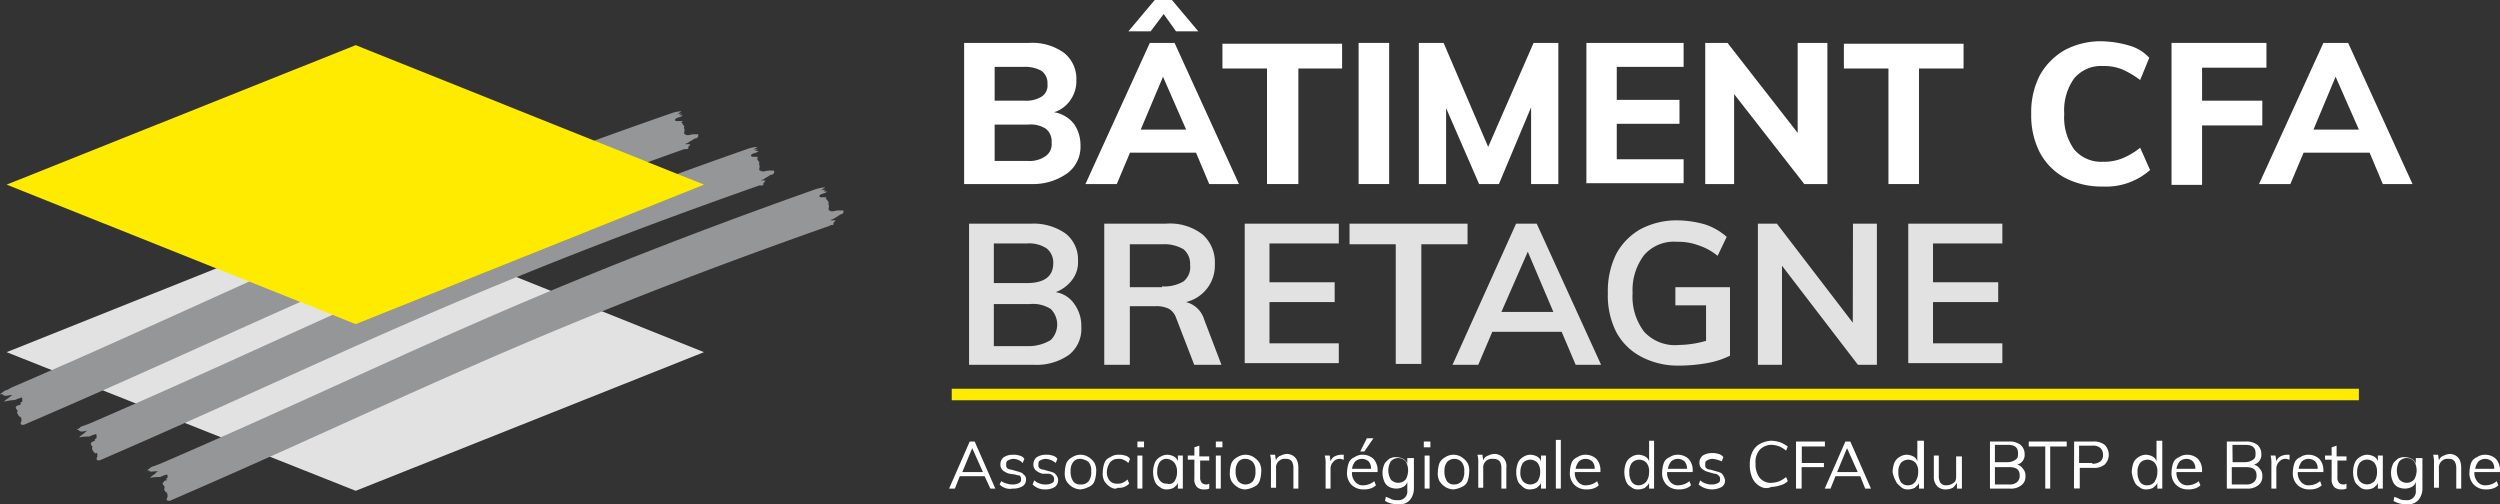 <?xml version="1.0" encoding="utf-8"?><svg xmlns="http://www.w3.org/2000/svg" viewBox="0 0 302.92 61.11"><rect x="0" y="0" width="302.92" height="61.11" fill="#333333" stroke="none"/><defs><style>.cls-1{fill:#fff;}.cls-2{fill:#e2e2e3;}.cls-3{fill:#ffeb00;}.cls-4{fill:#959698;}</style></defs><title>logo-blanc</title><g id="Calque_2" data-name="Calque 2"><g id="Calque_1-2" data-name="Calque 1"><g id="Calque_1-2-2" data-name="Calque 1-2"><g id="D---BCFA-Home-Scroll"><g id="MENU"><g id="LogoBCFA-Noir"><g id="Group-14"><g id="Group-3"><path class="cls-1" d="M120,59.2l-.7-1.5h-3l-.6,1.5H115l2.5-5.7h.6l2.5,5.7Zm-3.4-2h2.5l-1.3-2.9Z"/><path class="cls-1" d="M121.12,58.7l.2-.4a2.18,2.18,0,0,0,.7.3,2,2,0,0,0,.8.1,1.42,1.42,0,0,0,.7-.2c.2-.1.2-.3.2-.5a.52.52,0,0,0-.2-.4,1.09,1.09,0,0,1-.5-.1l-.7-.1a2,2,0,0,1-.8-.4.89.89,0,0,1-.3-.7,1.08,1.08,0,0,1,.4-.9,2,2,0,0,1,1.1-.3,2.18,2.18,0,0,1,.8.1.93.93,0,0,1,.6.4l-.2.5a1.63,1.63,0,0,0-1.1-.5,1.42,1.42,0,0,0-.7.2c-.2.1-.2.3-.2.5s0,.3.1.4a.72.72,0,0,0,.5.2l.7.2c.4.1.7.2.8.4a.61.61,0,0,1,.3.6.91.91,0,0,1-.4.8,2.11,2.11,0,0,1-1.2.3A1.74,1.74,0,0,1,121.12,58.7Z"/><path class="cls-1" d="M125.12,58.7l.2-.5a1.64,1.64,0,0,0,.7.4,2,2,0,0,0,.8.1,1.42,1.42,0,0,0,.7-.2c.2-.1.2-.3.2-.5a.52.52,0,0,0-.2-.4.72.72,0,0,0-.5-.2h-.7a2,2,0,0,1-.8-.4.89.89,0,0,1-.3-.7,1.08,1.08,0,0,1,.4-.9,2,2,0,0,1,1.1-.3,2.18,2.18,0,0,1,.8.1.93.93,0,0,1,.6.4l-.2.5a2.08,2.08,0,0,0-1.2-.5,1.42,1.42,0,0,0-.7.2c-.2.1-.2.3-.2.5s0,.3.1.4a.72.72,0,0,0,.5.2l.7.2c.4.1.7.2.8.4a1,1,0,0,1,0,1.41l-.1.09a2.11,2.11,0,0,1-1.2.3A2,2,0,0,1,125.12,58.7Z"/><path class="cls-1" d="M129.92,59a2.34,2.34,0,0,1-.7-.7,2,2,0,0,1-.2-1.1,3.75,3.75,0,0,1,.2-1.1,1.58,1.58,0,0,1,.7-.7,1.82,1.82,0,0,1,2,0,2.34,2.34,0,0,1,.7.7,2,2,0,0,1,.2,1.1,3.75,3.75,0,0,1-.2,1.1,1.21,1.21,0,0,1-.7.7,2.9,2.9,0,0,1-1,.3A2,2,0,0,1,129.92,59Zm2-.7a1.9,1.9,0,0,0,.3-1.2,1.61,1.61,0,0,0-.3-1.1,1.81,1.81,0,0,0-1-.4,1,1,0,0,0-.9.4,1.78,1.78,0,0,0-.3,1.1,2.11,2.11,0,0,0,.3,1.2,1,1,0,0,0,.9.4A1.16,1.16,0,0,0,131.92,58.3Z"/><path class="cls-1" d="M134.52,59a2.34,2.34,0,0,1-.7-.7,2,2,0,0,1-.2-1.1,3.75,3.75,0,0,1,.2-1.1,1.21,1.21,0,0,1,.7-.7,1.68,1.68,0,0,1,1-.3,2.18,2.18,0,0,1,.8.1.93.93,0,0,1,.6.4l-.2.5a2.17,2.17,0,0,0-.6-.4,1.23,1.23,0,0,0-.6-.1,1.29,1.29,0,0,0-1,.4,2.16,2.16,0,0,0-.4,1.1,1.61,1.61,0,0,0,.3,1.1,1.16,1.16,0,0,0,1,.4,1.23,1.23,0,0,0,.6-.1,2.17,2.17,0,0,0,.6-.4l.2.5a1.66,1.66,0,0,1-1.4.5C135.22,59.3,134.82,59.2,134.52,59Z"/><path class="cls-1" d="M137.82,53.5h.8v.7h-.8Zm0,5.7v-4h.6v4Z"/><path class="cls-1" d="M143.32,55.2v4h-.6v-.7c-.1.3-.3.4-.5.6a1.86,1.86,0,0,1-.8.2,1.19,1.19,0,0,1-.9-.3,1.33,1.33,0,0,1-.6-.7,3.09,3.09,0,0,1,0-2.2,1.46,1.46,0,0,1,.6-.7,1.62,1.62,0,0,1,.9-.3,1.86,1.86,0,0,1,.8.2,1,1,0,0,1,.5.6v-.7Zm-1,3.1a2,2,0,0,0,.3-1.1,1.78,1.78,0,0,0-.3-1.1,1.35,1.35,0,0,0-.9-.5,1,1,0,0,0-.9.4,2,2,0,0,0-.3,1.1,1.61,1.61,0,0,0,.3,1.1,1,1,0,0,0,.9.4A.76.76,0,0,0,142.32,58.3Z"/><path class="cls-1" d="M145.42,55.7v2.2a.87.87,0,0,0,.2.6.72.72,0,0,0,.5.2.63.63,0,0,0,.4-.1v.6a1.23,1.23,0,0,1-.6.1,1.19,1.19,0,0,1-.9-.3,1.34,1.34,0,0,1-.3-1V55.7h-.8v-.5h.8v-1l.6-.2v1.3h1.2v.5h-1.1Z"/><path class="cls-1" d="M147.32,53.5h.8v.7h-.8Zm0,5.7v-4h.6v4Z"/><path class="cls-1" d="M149.92,59a2.34,2.34,0,0,1-.7-.7,2,2,0,0,1-.2-1.1,3.75,3.75,0,0,1,.2-1.1,1.58,1.58,0,0,1,.7-.7,1.82,1.82,0,0,1,2,0,2.34,2.34,0,0,1,.7.7,2,2,0,0,1,.2,1.1,3.75,3.75,0,0,1-.2,1.1,1.21,1.21,0,0,1-.7.7,2.9,2.9,0,0,1-1,.3A1.68,1.68,0,0,1,149.92,59Zm1.9-.7a1.9,1.9,0,0,0,.3-1.2,1.61,1.61,0,0,0-.3-1.1,1.27,1.27,0,0,0-.9-.4,1,1,0,0,0-.9.4,1.78,1.78,0,0,0-.3,1.1,2.11,2.11,0,0,0,.3,1.2,1.21,1.21,0,0,0,1.71.09l.09-.09Z"/><path class="cls-1" d="M157.32,56.7v2.5h-.6V56.7a1.49,1.49,0,0,0-.2-.8.79.79,0,0,0-.7-.3,1.06,1.06,0,0,0-1.2.9,1.5,1.5,0,0,0,0,.3v2.3H154V56.2a3.7,3.7,0,0,0-.1-1.1h.6l.1.7a.9.9,0,0,1,.6-.6,1.86,1.86,0,0,1,.8-.2C156.82,55.1,157.32,55.6,157.32,56.7Z"/><path class="cls-1" d="M162.82,55.1v.6c-.1,0-.3-.1-.4-.1a1,1,0,0,0-.9.4,1.19,1.19,0,0,0-.3.9v2.3h-.6V56.3a3.7,3.7,0,0,0-.1-1.1h.6l.1.7a1,1,0,0,1,.5-.6,1.86,1.86,0,0,1,.8-.2Z"/><path class="cls-1" d="M166.82,57.2h-3a1.6,1.6,0,0,0,.4,1.2,1.16,1.16,0,0,0,1,.4,2.06,2.06,0,0,0,1.3-.5l.2.5a1.64,1.64,0,0,1-.7.4,2.41,2.41,0,0,1-.8.1,2,2,0,0,1-1.5-.6,2,2,0,0,1-.5-1.5,3.75,3.75,0,0,1,.2-1.1,1.21,1.21,0,0,1,.7-.7,1.68,1.68,0,0,1,1-.3,1.89,1.89,0,0,1,1.3.5,2,2,0,0,1,.5,1.4v.2Zm-2.6-1.3a1.88,1.88,0,0,0-.4.9h2.3a1.19,1.19,0,0,0-.3-.9A1.22,1.22,0,0,0,164.22,55.9Zm1.1-1.2h-.5l.8-1.6h.8Z"/><path class="cls-1" d="M171.32,55.2v4a2.16,2.16,0,0,1-.5,1.4,1.63,1.63,0,0,1-1.4.5,3,3,0,0,1-1.6-.4l.1-.5a4.76,4.76,0,0,1,.7.3,1.66,1.66,0,0,0,.7.1,1.06,1.06,0,0,0,1.2-.9,1.5,1.5,0,0,0,0-.3v-1a1,1,0,0,1-.5.6,1.86,1.86,0,0,1-.8.2,2,2,0,0,1-.9-.2,1.33,1.33,0,0,1-.6-.7,2.57,2.57,0,0,1,0-2c.1-.3.4-.5.6-.7a1.5,1.5,0,0,1,.9-.2,1.86,1.86,0,0,1,.8.2,1,1,0,0,1,.5.6v-.7h.8Zm-1,2.9a2.17,2.17,0,0,0,0-2.2,1.21,1.21,0,0,0-1.71-.09l-.09.09a2.17,2.17,0,0,0,0,2.2,1.21,1.21,0,0,0,1.71.09Z"/><path class="cls-1" d="M172.52,53.5h.8v.7h-.8Zm.1,5.7v-4h.6v4Z"/><path class="cls-1" d="M175.12,59a2.34,2.34,0,0,1-.7-.7,2,2,0,0,1-.2-1.1,3.75,3.75,0,0,1,.2-1.1,1.58,1.58,0,0,1,.7-.7,1.82,1.82,0,0,1,2,0,2.34,2.34,0,0,1,.7.7,2,2,0,0,1,.2,1.1,3.75,3.75,0,0,1-.2,1.1,1.21,1.21,0,0,1-.7.7,2.9,2.9,0,0,1-1,.3A2,2,0,0,1,175.12,59Zm2-.7a1.9,1.9,0,0,0,.3-1.2,1.61,1.61,0,0,0-.3-1.1,1.21,1.21,0,0,0-1.71-.09l-.09.09a1.78,1.78,0,0,0-.3,1.1,2.11,2.11,0,0,0,.3,1.2,1,1,0,0,0,.9.4A1.24,1.24,0,0,0,177.12,58.3Z"/><path class="cls-1" d="M182.52,56.7v2.5h-.6V56.7a1.49,1.49,0,0,0-.2-.8,1,1,0,0,0-.8-.3,1.06,1.06,0,0,0-1.2.9,1.5,1.5,0,0,0,0,.3v2.3h-.6V56.2a3.7,3.7,0,0,0-.1-1.1h.6l.1.7a.9.9,0,0,1,.6-.6,1.86,1.86,0,0,1,.8-.2A1.47,1.47,0,0,1,182.52,56.7Z"/><path class="cls-1" d="M187.32,55.2v4h-.6v-.7c-.1.3-.3.4-.5.6a1.86,1.86,0,0,1-.8.2,1.19,1.19,0,0,1-.9-.3c-.2-.2-.5-.4-.6-.7a3.09,3.09,0,0,1,0-2.2,1.46,1.46,0,0,1,.6-.7,1.62,1.62,0,0,1,.9-.3,1.86,1.86,0,0,1,.8.2,1,1,0,0,1,.5.6v-.7Zm-1,3.1a2,2,0,0,0,.3-1.1,1.78,1.78,0,0,0-.3-1.1,1.21,1.21,0,0,0-1.71-.09l-.09.09a2,2,0,0,0-.3,1.1,1.61,1.61,0,0,0,.3,1.1,1.21,1.21,0,0,0,1.71.09Z"/><path class="cls-1" d="M188.52,59.2V53.3h.6v5.9Z"/><path class="cls-1" d="M193.82,57.2h-3a1.6,1.6,0,0,0,.4,1.2,1.16,1.16,0,0,0,1,.4,2.06,2.06,0,0,0,1.3-.5l.2.5a1.64,1.64,0,0,1-.7.4,2.41,2.41,0,0,1-.8.1,2,2,0,0,1-1.5-.6,2,2,0,0,1-.5-1.5,3.75,3.75,0,0,1,.2-1.1,1.21,1.21,0,0,1,.7-.7,1.68,1.68,0,0,1,1-.3,1.89,1.89,0,0,1,1.3.5,2,2,0,0,1,.5,1.4v.2Zm-2.5-1.3a1.88,1.88,0,0,0-.4.9h2.3a1.19,1.19,0,0,0-.3-.9A1.22,1.22,0,0,0,191.32,55.9Z"/><path class="cls-1" d="M200.42,53.3v5.9h-.6v-.7c-.1.3-.3.4-.5.6a1.86,1.86,0,0,1-.8.2,1.19,1.19,0,0,1-.9-.3,1.33,1.33,0,0,1-.6-.7,3.09,3.09,0,0,1,0-2.2,1.46,1.46,0,0,1,.6-.7,1.62,1.62,0,0,1,.9-.3,1.86,1.86,0,0,1,.8.2,1,1,0,0,1,.5.6V53.4h.6Zm-.9,5a2,2,0,0,0,.3-1.1,1.61,1.61,0,0,0-.3-1.1,1.21,1.21,0,0,0-1.71-.09l-.09.09a1.78,1.78,0,0,0-.3,1.1,2.11,2.11,0,0,0,.3,1.2,1,1,0,0,0,.9.4A1.23,1.23,0,0,0,199.52,58.3Z"/><path class="cls-1" d="M205,57.2h-3a1.6,1.6,0,0,0,.4,1.2,1.16,1.16,0,0,0,1,.4,2.06,2.06,0,0,0,1.3-.5l.2.5a1.64,1.64,0,0,1-.7.4,2.41,2.41,0,0,1-.8.1,2,2,0,0,1-1.5-.6,2,2,0,0,1-.5-1.5,3.75,3.75,0,0,1,.2-1.1,1.21,1.21,0,0,1,.7-.7,1.68,1.68,0,0,1,1-.3,1.89,1.89,0,0,1,1.3.5,2,2,0,0,1,.5,1.4v.2Zm-2.5-1.3a1.88,1.88,0,0,0-.4.9h2.3a1.19,1.19,0,0,0-.3-.9A1.22,1.22,0,0,0,202.5,55.9Z"/><path class="cls-1" d="M205.82,58.7l.2-.5a1.64,1.64,0,0,0,.7.4,2,2,0,0,0,.8.1,1.42,1.42,0,0,0,.7-.2c.2-.1.2-.3.2-.5a.52.52,0,0,0-.2-.4.72.72,0,0,0-.5-.2l-.7-.2a2,2,0,0,1-.8-.4.89.89,0,0,1-.3-.7,1.08,1.08,0,0,1,.4-.9,2,2,0,0,1,1.1-.3,2.18,2.18,0,0,1,.8.1.93.93,0,0,1,.6.4l-.2.5a3.53,3.53,0,0,0-1.1-.3,1.42,1.42,0,0,0-.7.2c-.2.1-.2.3-.2.5s0,.3.1.4a.72.72,0,0,0,.5.2l.7.2c.4.1.7.2.8.4a1.47,1.47,0,0,1,.3.7.91.91,0,0,1-.4.8,2.48,2.48,0,0,1-2.8-.3Z"/><path class="cls-1" d="M213.22,58.9a2.18,2.18,0,0,1-.9-1,3.83,3.83,0,0,1-.3-1.6,3.36,3.36,0,0,1,.3-1.5,2.18,2.18,0,0,1,.9-1,3.28,3.28,0,0,1,1.4-.4,3.75,3.75,0,0,1,1.1.2,4.4,4.4,0,0,1,.9.5l-.2.5a3.47,3.47,0,0,0-.8-.5,3.09,3.09,0,0,0-.9-.2,2,2,0,0,0-1.5.6,2.28,2.28,0,0,0-.5,1.7,2.64,2.64,0,0,0,.5,1.7,1.74,1.74,0,0,0,1.5.6,3.09,3.09,0,0,0,.9-.2,3.47,3.47,0,0,0,.8-.5l.2.5a1.87,1.87,0,0,1-.9.5,3.75,3.75,0,0,1-1.1.2A1.4,1.4,0,0,1,213.22,58.9Z"/><path class="cls-1" d="M217.62,59.2V53.5h3.5v.6h-2.8v2H221v.5h-2.7v2.6Z"/><path class="cls-1" d="M226,59.2l-.6-1.5h-3l-.6,1.5h-.7l2.5-5.7h.6l2.5,5.7Zm-3.4-2h2.5l-1.3-2.9Z"/><path class="cls-1" d="M233.12,53.3v5.9h-.6v-.7c-.1.3-.3.4-.5.6a1.86,1.86,0,0,1-.8.2,1.19,1.19,0,0,1-.9-.3c-.2-.2-.5-.4-.6-.7a3.54,3.54,0,0,1-.4-1.1,3.75,3.75,0,0,1,.2-1.1,1.46,1.46,0,0,1,.6-.7,1.62,1.62,0,0,1,.9-.3,1.86,1.86,0,0,1,.8.2,1,1,0,0,1,.5.6V53.4h.8Zm-1,5a2,2,0,0,0,.3-1.1,1.61,1.61,0,0,0-.3-1.1,1.21,1.21,0,0,0-1.71-.09l-.09.09a1.78,1.78,0,0,0-.3,1.1,2.11,2.11,0,0,0,.3,1.2,1,1,0,0,0,.9.4A1.05,1.05,0,0,0,232.12,58.3Z"/><path class="cls-1" d="M237.72,55.2v4h-.6v-.7a2.62,2.62,0,0,1-.5.6,1.86,1.86,0,0,1-.8.2,1.37,1.37,0,0,1-1.1-.4,1.6,1.6,0,0,1-.4-1.2V55.2h.6v2.5a1.49,1.49,0,0,0,.2.8.79.79,0,0,0,.7.3,1.4,1.4,0,0,0,.9-.3c.3-.2.3-.5.3-.9V55.3h.7Z"/><path class="cls-1" d="M245.12,56.8a1.19,1.19,0,0,1,.3.9,1.27,1.27,0,0,1-.5,1.1,2,2,0,0,1-1.4.4h-2.4V53.5h2.3a2.11,2.11,0,0,1,1.4.4,1.44,1.44,0,0,1,.5,1.1,1.22,1.22,0,0,1-.9,1.3A1.15,1.15,0,0,1,245.12,56.8Zm-3.4-.8h1.5a1.68,1.68,0,0,0,1-.3c.3-.2.3-.4.3-.8,0-.7-.4-1-1.3-1h-1.5Zm2.7,2.4a1,1,0,0,0,.3-.8c0-.7-.4-1-1.3-1h-1.7v2.1h1.7A1.34,1.34,0,0,0,244.42,58.4Z"/><path class="cls-1" d="M247.82,59.2V54.1h-2v-.6h4.6v.6h-2v5.1Z"/><path class="cls-1" d="M251.32,53.5h2.3a2.11,2.11,0,0,1,1.4.4,1.69,1.69,0,0,1,0,2.39h0a2,2,0,0,1-1.4.4H252v2.5h-.7Zm2.2,2.7a1.68,1.68,0,0,0,1-.3,1,1,0,0,0,.3-.8,1.12,1.12,0,0,0-.3-.8,1.34,1.34,0,0,0-1-.3h-1.6v2.1h1.6Z"/><path class="cls-1" d="M262,53.3v5.9h-.6v-.7c-.1.3-.3.4-.5.6a1.86,1.86,0,0,1-.8.2,1.19,1.19,0,0,1-.9-.3,1.33,1.33,0,0,1-.6-.7,3.53,3.53,0,0,1-.3-1.1,3.75,3.75,0,0,1,.2-1.1,1.46,1.46,0,0,1,.6-.7,1.62,1.62,0,0,1,.9-.3,1.86,1.86,0,0,1,.8.2,1,1,0,0,1,.5.6V53.4h.7Zm-.9,5a2,2,0,0,0,.3-1.1,1.61,1.61,0,0,0-.3-1.1,1.21,1.21,0,0,0-1.71-.09l-.09.09a1.78,1.78,0,0,0-.3,1.1,2.11,2.11,0,0,0,.3,1.2,1,1,0,0,0,.9.4,1.05,1.05,0,0,0,.92-.5Z"/><path class="cls-1" d="M266.72,57.2h-3a1.6,1.6,0,0,0,.4,1.2,1.16,1.16,0,0,0,1,.4,2.06,2.06,0,0,0,1.3-.5l.2.5a1.64,1.64,0,0,1-.7.4,2.41,2.41,0,0,1-.8.1,2,2,0,0,1-1.5-.6,2,2,0,0,1-.5-1.5,3.75,3.75,0,0,1,.2-1.1,1.21,1.21,0,0,1,.7-.7,1.68,1.68,0,0,1,1-.3,1.89,1.89,0,0,1,1.3.5,2,2,0,0,1,.5,1.4v.2Zm-2.6-1.3a1.88,1.88,0,0,0-.4.9H266a1.19,1.19,0,0,0-.3-.9,1.12,1.12,0,0,0-.8-.3A1.3,1.3,0,0,0,264.12,55.9Z"/><path class="cls-1" d="M273.82,56.8a1.19,1.19,0,0,1,.3.9,1.27,1.27,0,0,1-.5,1.1,2,2,0,0,1-1.4.4h-2.4V53.5h2.3a2.11,2.11,0,0,1,1.4.4A1.44,1.44,0,0,1,274,55a1.22,1.22,0,0,1-.9,1.3A1.2,1.2,0,0,1,273.82,56.8Zm-3.3-.8H272a1.68,1.68,0,0,0,1-.3c.3-.2.3-.4.3-.8,0-.7-.4-1-1.3-1h-1.5Zm2.6,2.4a1,1,0,0,0,.3-.8c0-.7-.4-1-1.3-1h-1.7v2.1h1.7a1.34,1.34,0,0,0,1-.3Z"/><path class="cls-1" d="M277.42,55.1v.6c-.1,0-.3-.1-.4-.1a1,1,0,0,0-.9.4,1.19,1.19,0,0,0-.3.9v2.3h-.6V56.3a3.7,3.7,0,0,0-.1-1.1h.6l.1.7a1,1,0,0,1,.5-.6,1.86,1.86,0,0,1,.8-.2Z"/><path class="cls-1" d="M281.42,57.2h-3a1.6,1.6,0,0,0,.4,1.2,1.16,1.16,0,0,0,1,.4,2.06,2.06,0,0,0,1.3-.5l.2.5a1.64,1.64,0,0,1-.7.4,2.41,2.41,0,0,1-.8.1,2,2,0,0,1-1.5-.6,2,2,0,0,1-.5-1.5,3.75,3.75,0,0,1,.2-1.1,1.21,1.21,0,0,1,.7-.7,1.68,1.68,0,0,1,1-.3,1.89,1.89,0,0,1,1.3.5,2,2,0,0,1,.5,1.4v.2Zm-2.5-1.3a1.88,1.88,0,0,0-.4.9h2.3a1.19,1.19,0,0,0-.3-.9A1.22,1.22,0,0,0,278.92,55.9Z"/><path class="cls-1" d="M283.22,55.7v2.2a.87.87,0,0,0,.2.6.72.72,0,0,0,.5.2.63.63,0,0,0,.4-.1v.6a1.23,1.23,0,0,1-.6.1,1.19,1.19,0,0,1-.9-.3,1.34,1.34,0,0,1-.3-1V55.7h-.8v-.5h.8v-1l.6-.2v1.3h1.2v.5h-1.1Z"/><path class="cls-1" d="M288.72,55.2v4h-.6v-.7c-.1.3-.3.4-.5.6a1.86,1.86,0,0,1-.8.2,1.19,1.19,0,0,1-.9-.3c-.2-.2-.5-.4-.6-.7a3.09,3.09,0,0,1,0-2.2,1.46,1.46,0,0,1,.6-.7,1.62,1.62,0,0,1,.9-.3,1.86,1.86,0,0,1,.8.2,1,1,0,0,1,.5.6v-.7Zm-1,3.1a2,2,0,0,0,.3-1.1,1.78,1.78,0,0,0-.3-1.1A1.21,1.21,0,0,0,286,56l-.09.09a2,2,0,0,0-.3,1.1,1.61,1.61,0,0,0,.3,1.1,1.21,1.21,0,0,0,1.71.09Z"/><path class="cls-1" d="M293.52,55.2v4a2.16,2.16,0,0,1-.5,1.4,1.63,1.63,0,0,1-1.4.5,3,3,0,0,1-1.6-.4l.1-.5a4.76,4.76,0,0,1,.7.3,1.66,1.66,0,0,0,.7.1,1.06,1.06,0,0,0,1.2-.9,1.5,1.5,0,0,0,0-.3v-1a1,1,0,0,1-.5.6,1.86,1.86,0,0,1-.8.2,2,2,0,0,1-.9-.2,1.33,1.33,0,0,1-.6-.7,2.57,2.57,0,0,1,0-2c.1-.3.4-.5.6-.7a1.5,1.5,0,0,1,.9-.2,1.86,1.86,0,0,1,.8.2,1,1,0,0,1,.5.6v-.7h.8Zm-1,2.9a2.17,2.17,0,0,0,0-2.2,1.21,1.21,0,0,0-1.71-.09l-.09.09a2.17,2.17,0,0,0,0,2.2,1.21,1.21,0,0,0,1.71.09Z"/><path class="cls-1" d="M298.22,56.7v2.5h-.6V56.7a1.49,1.49,0,0,0-.2-.8.79.79,0,0,0-.7-.3,1.06,1.06,0,0,0-1.2.9,1.5,1.5,0,0,0,0,.3v2.3h-.6V56.2a3.7,3.7,0,0,0-.1-1.1h.6l.1.7a.9.9,0,0,1,.6-.6,1.86,1.86,0,0,1,.8-.2C297.72,55.1,298.22,55.6,298.22,56.7Z"/><path class="cls-1" d="M302.82,57.2h-3a1.6,1.6,0,0,0,.4,1.2,1.16,1.16,0,0,0,1,.4,2.06,2.06,0,0,0,1.3-.5l.2.5a1.64,1.64,0,0,1-.7.4,2.41,2.41,0,0,1-.8.1,2,2,0,0,1-1.5-.6,2,2,0,0,1-.5-1.5,3.75,3.75,0,0,1,.2-1.1,1.21,1.21,0,0,1,.7-.7,1.68,1.68,0,0,1,1-.3,1.89,1.89,0,0,1,1.3.5,2,2,0,0,1,.5,1.4v.2Zm-2.5-1.3a1.88,1.88,0,0,0-.4.9h2.3a1.19,1.19,0,0,0-.3-.9A1.22,1.22,0,0,0,300.32,55.9Z"/><path class="cls-1" d="M130.12,15a4.46,4.46,0,0,1,.8,2.6,4,4,0,0,1-1.6,3.4,7.2,7.2,0,0,1-4.4,1.3h-8.1V5.2h7.9a6.55,6.55,0,0,1,4.2,1.2,4,4,0,0,1,1.5,3.3,4,4,0,0,1-.7,2.4,3.8,3.8,0,0,1-2,1.5A3.83,3.83,0,0,1,130.12,15Zm-9.6-2.8h3.6a3.6,3.6,0,0,0,2.1-.5,1.58,1.58,0,0,0,.7-1.5,1.86,1.86,0,0,0-.7-1.6,4.05,4.05,0,0,0-2.1-.5h-3.6Zm6.2,6.7a1.75,1.75,0,0,0,.7-1.6,1.94,1.94,0,0,0-.7-1.7,3.41,3.41,0,0,0-2.2-.5h-4v4.4h4A3.38,3.38,0,0,0,126.72,18.9Z"/><path class="cls-1" d="M146.52,22.3l-1.6-3.8h-8l-1.6,3.8h-3.8l7.8-17.1h3l7.8,17.1Zm-7.1-18.5h-2.7l3.2-3.8H142l3.2,3.8h-2.7L141,1.7Zm-1.2,11.9h5.5l-2.8-6.4Z"/><path class="cls-1" d="M153.52,22.3V8.3h-5.4v-3h14.5v3h-5.3v14Z"/><path class="cls-1" d="M164.62,22.3V5.2h3.7V22.3Z"/><path class="cls-1" d="M185.82,5.2h3V22.3h-3.3V13l-3.9,9.3h-2.4l-4-9.2v9.2h-3.3V5.2h3l5.4,12.6Z"/><path class="cls-1" d="M192.22,22.3V5.2H204V8.1h-8.1v4h7.6V15h-7.6v4.3H204v2.9H192.2Z"/><path class="cls-1" d="M217.92,5.2h3.5V22.3h-2.8l-8.5-10.9V22.3h-3.5V5.2h2.7l8.5,10.9V5.2Z"/><path class="cls-1" d="M228.82,22.3V8.3h-5.4v-3h14.5v3h-5.4v14Z"/><path class="cls-1" d="M250.12,21.5a7.47,7.47,0,0,1-3-3.1,9.78,9.78,0,0,1-1-4.6,9.78,9.78,0,0,1,1-4.6,8.05,8.05,0,0,1,3-3.1,9.28,9.28,0,0,1,4.5-1.1,12.68,12.68,0,0,1,3.3.5,5.2,5.2,0,0,1,2.5,1.5l-1.1,2.7a10.61,10.61,0,0,0-2.2-1.3,5.81,5.81,0,0,0-2.3-.4,4.26,4.26,0,0,0-3.5,1.5,6.65,6.65,0,0,0-1.2,4.3,6.65,6.65,0,0,0,1.2,4.3,4.26,4.26,0,0,0,3.5,1.5,5.81,5.81,0,0,0,2.3-.4,8.57,8.57,0,0,0,2.2-1.3l1.2,2.7a8.07,8.07,0,0,1-5.8,2A9.47,9.47,0,0,1,250.12,21.5Z"/><path class="cls-1" d="M263.12,22.3V5.2h11.5v3h-7.8v4h7.3v3h-7.3v7.2h-3.7Z"/><path class="cls-1" d="M288.72,22.3l-1.6-3.8h-8l-1.6,3.8h-3.8l7.8-17.1h3l7.8,17.1Zm-8.4-6.6h5.5L283,9.3Z"/><path class="cls-2" d="M130.22,36.9a4.49,4.49,0,0,1,.8,2.7,4,4,0,0,1-1.5,3.4,6.85,6.85,0,0,1-4.3,1.2h-7.8V27.1h7.5a6.77,6.77,0,0,1,4.2,1.2,4,4,0,0,1,1.5,3.3,3.51,3.51,0,0,1-.7,2.3,4.45,4.45,0,0,1-2,1.5A3.39,3.39,0,0,1,130.22,36.9Zm-9.8-2.6h4c2.1,0,3.2-.8,3.2-2.4a2.19,2.19,0,0,0-.8-1.8,3.84,3.84,0,0,0-2.4-.6h-4Zm6.9,6.9a2.66,2.66,0,0,0,0-3.76l0,0a4,4,0,0,0-2.5-.6h-4.4v5.1h4.4A5.23,5.23,0,0,0,127.32,41.2Z"/><path class="cls-2" d="M148,44.2h-3.3l-2.2-5.7a2,2,0,0,0-.9-1.1,3.51,3.51,0,0,0-1.6-.3h-3.1v7.1h-3.1V27.1h7.5a6.44,6.44,0,0,1,4.4,1.3,4.48,4.48,0,0,1,1.5,3.6,4.54,4.54,0,0,1-3.5,4.6,3.07,3.07,0,0,1,2.2,2.1Zm-7.2-9.5a4.55,4.55,0,0,0,2.6-.6,2.19,2.19,0,0,0,.8-2,2.27,2.27,0,0,0-.8-1.9,4.55,4.55,0,0,0-2.6-.6h-3.9v5.2h3.9Z"/><path class="cls-2" d="M150.82,44.2V27.1h11.4v2.4h-8.4v4.7h7.9v2.4h-7.9v5h8.4V44h-11.4Z"/><path class="cls-2" d="M169.12,44.2V29.6h-5.6V27.1h14.3v2.5h-5.6V44.1h-3.1Z"/><path class="cls-2" d="M190.92,44.2l-1.7-4h-8.4l-1.7,4H176l7.7-17.1h2.5L194,44.2Zm-9-6.4h6.3l-3.1-7.3Z"/><path class="cls-2" d="M209.62,34.9v8.2a10.29,10.29,0,0,1-2.8.9,19.36,19.36,0,0,1-3.4.3,9.47,9.47,0,0,1-4.6-1.1,7.23,7.23,0,0,1-3-3,9.79,9.79,0,0,1-1-4.7,10.18,10.18,0,0,1,1-4.7,7.61,7.61,0,0,1,2.9-3,9.28,9.28,0,0,1,4.5-1.1,12.66,12.66,0,0,1,3.4.5,7.53,7.53,0,0,1,2.6,1.5l-1.1,2.3a7.09,7.09,0,0,0-2.4-1.3,6.86,6.86,0,0,0-2.5-.4,4.79,4.79,0,0,0-4,1.6,7,7,0,0,0-1.4,4.6,7,7,0,0,0,1.4,4.7,5.08,5.08,0,0,0,4.2,1.6,12.68,12.68,0,0,0,3.3-.5V37H203V34.8h6.6Z"/><path class="cls-2" d="M224.52,27.1h2.9V44.2h-2.3l-9.2-12v12H213V27.1h2.3l9.2,12Z"/><path class="cls-2" d="M231.22,44.2V27.1h11.4v2.4h-8.4v4.7h7.9v2.4h-7.9v5h8.4V44h-11.4Z"/><rect id="Rectangle" class="cls-3" x="115.32" y="47.1" width="170.5" height="1.4"/></g><g id="LogoCFA"><polygon id="Path" class="cls-2" points="85.3 42.67 43.1 25.77 0.8 42.67 0.8 42.67 43.1 59.47 85.3 42.67"/><path id="Path-2" class="cls-4" d="M2.5,50.57c.1.1.1.1.1.2v.3a.3.3,0,0,0-.1.2.35.35,0,0,0,.1.2h.3c28-12,42.9-20.2,80-33.4h.4c0-.1.1,0,.1-.1v-.2s.3-.2.2-.3H83c.1-.1.3-.1.4-.2.3-.2.5-.3.8-.5a.35.35,0,0,0,.4-.29.21.21,0,0,0,0-.11v-.1h-.3a2.18,2.18,0,0,0-.8.1h-.3c-.1,0-.1-.1-.2-.1s-.1-.1-.1-.2.1-.3,0-.5.1-.2,0-.3-.2-.2-.2-.3h0a.35.35,0,0,0-.2-.1h0a.22.22,0,0,0,.2-.2H82s-.2,0-.2-.1h0v-.1c.2-.3.7-.2.9-.5h-.4c0-.1.2-.1.3-.2a1.23,1.23,0,0,0-.6.1c.2-.1.4-.3.6-.4a4.63,4.63,0,0,0-1.1.2c-37.1,12.9-52,21.2-79.9,33.2-.3.1-.5.3-.8.4a.76.76,0,0,0-.4.2c-.1.1-.3.2-.4.3H.4s-.1.1,0,.1c.3.2.6,0,1,0h.1a3.79,3.79,0,0,0-.4.3c-.1.1-.5.3-.6.5a6.39,6.39,0,0,1,1.3-.2,6,6,0,0,1,.8-.3c.1,0,.1.1.1.2v.3c-.1,0-.1.1-.2.1V49a.37.37,0,0,1-.3.1h0a1.21,1.21,0,0,0-.3.2.52.52,0,0,0,.2.4c.1.1-.1.3,0,.4s.1.1.1.2l.2.2h.1Z"/><path id="Path-3" class="cls-4" d="M11.7,54.87c.1.1.1.1.1.2v.3a.3.3,0,0,0-.1.2.35.35,0,0,0,.1.2h.3c27.8-12,42.7-20.2,79.9-33.3h.4c0-.1.1,0,.1-.1v-.2s.3-.2.2-.3h-.5c.1-.1.3-.1.4-.2.3-.2.5-.3.8-.5a.35.35,0,0,0,.4-.29.21.21,0,0,0,0-.11.09.09,0,0,0-.1-.1h-.3a2.18,2.18,0,0,0-.8.1h-.3a.35.35,0,0,0-.2-.1c-.1,0-.1-.1-.1-.2s.1-.3,0-.5.1-.2,0-.3-.1-.2-.2-.3h0c0-.1-.1-.1-.2-.1h0c.1,0,.1,0,.2-.1V19h-.6a.35.35,0,0,1-.2-.1v-.1c.2-.3.7-.2.9-.5h-.4c-.1,0,.2-.1.3-.2a1.23,1.23,0,0,0-.6.1c.2-.1.4-.3.6-.4a4.63,4.63,0,0,0-1.1.2c-37.1,13-52,21.3-79.8,33.3l-.8.3a.76.76,0,0,0-.4.2c-.1.1-.3.2-.4.3h.4s-.2,0-.1.1c.3.2.6,0,1,0h0c-.1,0-.3.2-.4.3s-.5.3-.6.5a4.83,4.83,0,0,1,1.2-.1,6,6,0,0,1,.8-.3c.1,0,.1.1.1.2v.3c-.1,0-.1.1-.2.1v.2a.35.35,0,0,0-.2.1h0c-.1,0-.2.1-.3.2a.52.52,0,0,0,.2.4c0,.1-.1.2,0,.4s.1.1.1.2l.2.2h.1a.09.09,0,0,0-.1.1A.34.34,0,0,1,11.7,54.87Z"/><path id="Path-4" class="cls-4" d="M20.2,59.77c.1.1.1.1.1.2v.3c-.1.1-.1.1-.1.2a.35.35,0,0,0,.1.2h.3c27.8-12,42.7-20.2,79.9-33.3.1-.1.2-.1.4-.1,0-.1.1,0,.1-.1V27c0-.1.3-.2.2-.3h-.6c.1-.1.3-.1.4-.2a5.1,5.1,0,0,0,.8-.5c.1,0,.2-.1.3-.1a.37.37,0,0,0,.1-.3c0-.1,0-.1-.1-.1h-.3a2.18,2.18,0,0,0-.8.1h-.3c-.1,0-.1-.1-.2-.1s-.1-.1-.1-.2.1-.3,0-.5.1-.2,0-.3-.1-.2-.2-.3h0a.35.35,0,0,0-.2-.1h0s.2-.1.1-.2h-.6c-.1,0-.2,0-.2-.1h0v-.1c.2-.3.7-.2.9-.5h-.4c0-.1.2-.1.2-.2a1.23,1.23,0,0,0-.6.1c.2-.1.4-.3.6-.4a4.63,4.63,0,0,0-1.1.2c-36.7,13-51.7,21.3-79.5,33.3-.3.1-.5.2-.8.3a.76.76,0,0,0-.4.2c-.1.1-.3.2-.4.3h.4s-.2,0-.1.1.6,0,1,0h.1a.79.79,0,0,0-.4.3c-.1.1-.5.3-.6.5h0a4.83,4.83,0,0,1,1.2-.1,6,6,0,0,1,.8-.3c.1,0,.1.1.1.2v.2a.35.35,0,0,1-.2.1c0,.1,0,.1.1.1s0,.1,0,.1a.47.47,0,0,0-.3.1h0s-.1.2-.2.2a.52.52,0,0,0,.2.4c.1.1,0,.2,0,.4s.1.1.1.2.1.1.2.2h.1Z"/><polygon id="Path-5" class="cls-3" points="85.3 22.37 43.1 5.47 0.8 22.37 0.8 22.37 43.1 39.27 85.3 22.37"/></g></g></g></g></g></g></g></g></svg>